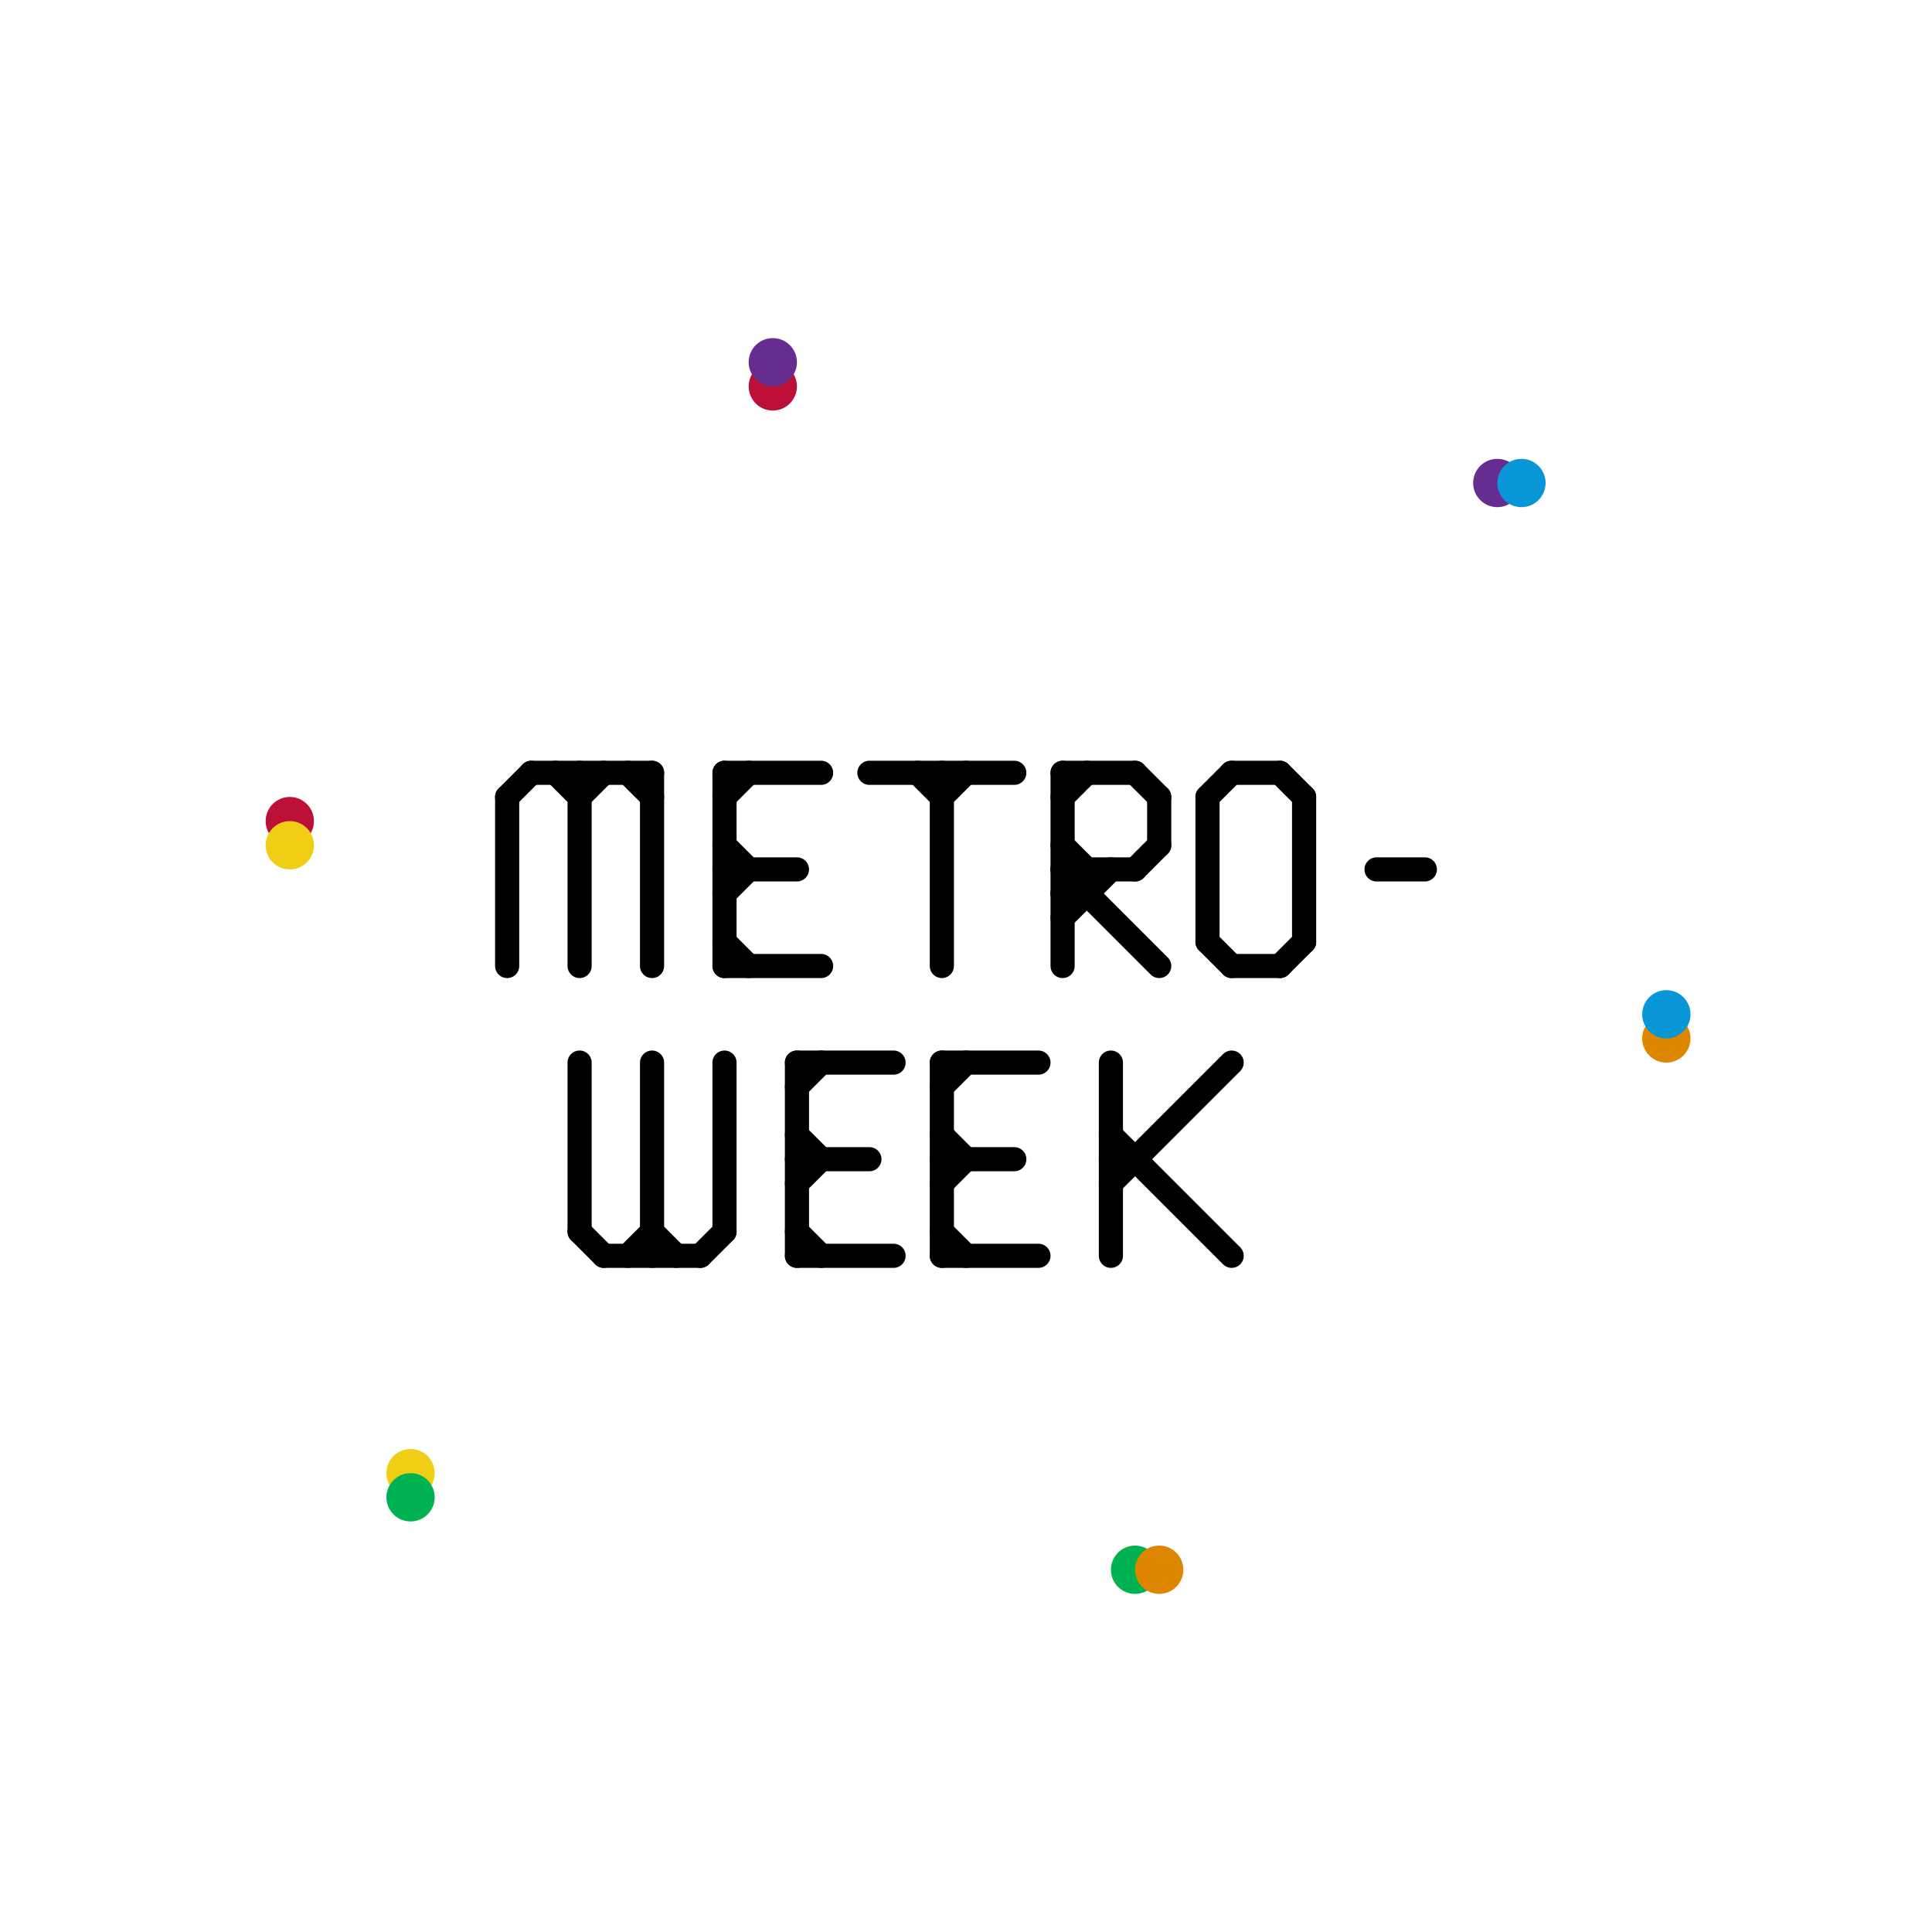 
<svg version="1.1" xmlns="http://www.w3.org/2000/svg" viewBox="0 0 80 80">
<style>line { stroke-width: 1; fill: none; stroke-linecap: round; stroke-linejoin: round; } .c0 { stroke: #bd1038 } .c1 { stroke: #f0ce15 } .c2 { stroke: #00b251 } .c3 { stroke: #000000 } .c4 { stroke: #662c90 } .c5 { stroke: #df8600 } .c6 { stroke: #0896d7 }</style><circle cx="12" cy="34" r="1" fill="#bd1038" /><circle cx="32" cy="16" r="1" fill="#bd1038" /><circle cx="17" cy="61" r="1" fill="#f0ce15" /><circle cx="12" cy="35" r="1" fill="#f0ce15" /><circle cx="17" cy="62" r="1" fill="#00b251" /><circle cx="47" cy="65" r="1" fill="#00b251" /><line class="c3" x1="30" y1="39" x2="31" y2="40"/><line class="c3" x1="44" y1="36" x2="48" y2="40"/><line class="c3" x1="24" y1="33" x2="25" y2="32"/><line class="c3" x1="29" y1="52" x2="30" y2="51"/><line class="c3" x1="26" y1="32" x2="27" y2="33"/><line class="c3" x1="53" y1="32" x2="54" y2="33"/><line class="c3" x1="30" y1="32" x2="34" y2="32"/><line class="c3" x1="44" y1="32" x2="44" y2="40"/><line class="c3" x1="30" y1="33" x2="31" y2="32"/><line class="c3" x1="51" y1="32" x2="53" y2="32"/><line class="c3" x1="39" y1="33" x2="40" y2="32"/><line class="c3" x1="46" y1="48" x2="47" y2="48"/><line class="c3" x1="48" y1="33" x2="48" y2="35"/><line class="c3" x1="25" y1="52" x2="29" y2="52"/><line class="c3" x1="53" y1="40" x2="54" y2="39"/><line class="c3" x1="47" y1="36" x2="48" y2="35"/><line class="c3" x1="33" y1="44" x2="37" y2="44"/><line class="c3" x1="39" y1="51" x2="40" y2="52"/><line class="c3" x1="33" y1="45" x2="34" y2="44"/><line class="c3" x1="30" y1="32" x2="30" y2="40"/><line class="c3" x1="21" y1="33" x2="21" y2="40"/><line class="c3" x1="50" y1="33" x2="51" y2="32"/><line class="c3" x1="44" y1="32" x2="47" y2="32"/><line class="c3" x1="33" y1="44" x2="33" y2="52"/><line class="c3" x1="44" y1="33" x2="45" y2="32"/><line class="c3" x1="39" y1="52" x2="43" y2="52"/><line class="c3" x1="47" y1="32" x2="48" y2="33"/><line class="c3" x1="23" y1="32" x2="24" y2="33"/><line class="c3" x1="50" y1="39" x2="51" y2="40"/><line class="c3" x1="39" y1="49" x2="40" y2="48"/><line class="c3" x1="46" y1="47" x2="51" y2="52"/><line class="c3" x1="54" y1="33" x2="54" y2="39"/><line class="c3" x1="21" y1="33" x2="22" y2="32"/><line class="c3" x1="44" y1="37" x2="45" y2="37"/><line class="c3" x1="39" y1="48" x2="42" y2="48"/><line class="c3" x1="50" y1="33" x2="50" y2="39"/><line class="c3" x1="27" y1="51" x2="28" y2="52"/><line class="c3" x1="38" y1="32" x2="39" y2="33"/><line class="c3" x1="33" y1="47" x2="34" y2="48"/><line class="c3" x1="30" y1="40" x2="34" y2="40"/><line class="c3" x1="30" y1="44" x2="30" y2="51"/><line class="c3" x1="46" y1="49" x2="51" y2="44"/><line class="c3" x1="26" y1="52" x2="27" y2="51"/><line class="c3" x1="30" y1="37" x2="31" y2="36"/><line class="c3" x1="27" y1="32" x2="27" y2="40"/><line class="c3" x1="24" y1="44" x2="24" y2="51"/><line class="c3" x1="51" y1="40" x2="53" y2="40"/><line class="c3" x1="39" y1="47" x2="40" y2="48"/><line class="c3" x1="44" y1="35" x2="45" y2="36"/><line class="c3" x1="33" y1="52" x2="37" y2="52"/><line class="c3" x1="45" y1="36" x2="45" y2="37"/><line class="c3" x1="36" y1="32" x2="42" y2="32"/><line class="c3" x1="33" y1="49" x2="34" y2="48"/><line class="c3" x1="30" y1="36" x2="33" y2="36"/><line class="c3" x1="39" y1="32" x2="39" y2="40"/><line class="c3" x1="57" y1="36" x2="59" y2="36"/><line class="c3" x1="44" y1="36" x2="47" y2="36"/><line class="c3" x1="39" y1="44" x2="43" y2="44"/><line class="c3" x1="46" y1="44" x2="46" y2="52"/><line class="c3" x1="24" y1="32" x2="24" y2="40"/><line class="c3" x1="33" y1="51" x2="34" y2="52"/><line class="c3" x1="22" y1="32" x2="27" y2="32"/><line class="c3" x1="33" y1="48" x2="36" y2="48"/><line class="c3" x1="27" y1="44" x2="27" y2="52"/><line class="c3" x1="39" y1="45" x2="40" y2="44"/><line class="c3" x1="44" y1="37" x2="45" y2="36"/><line class="c3" x1="24" y1="51" x2="25" y2="52"/><line class="c3" x1="30" y1="35" x2="31" y2="36"/><line class="c3" x1="44" y1="38" x2="46" y2="36"/><line class="c3" x1="39" y1="44" x2="39" y2="52"/><circle cx="32" cy="15" r="1" fill="#662c90" /><circle cx="62" cy="20" r="1" fill="#662c90" /><circle cx="48" cy="65" r="1" fill="#df8600" /><circle cx="69" cy="43" r="1" fill="#df8600" /><circle cx="63" cy="20" r="1" fill="#0896d7" /><circle cx="69" cy="42" r="1" fill="#0896d7" />


</svg>

